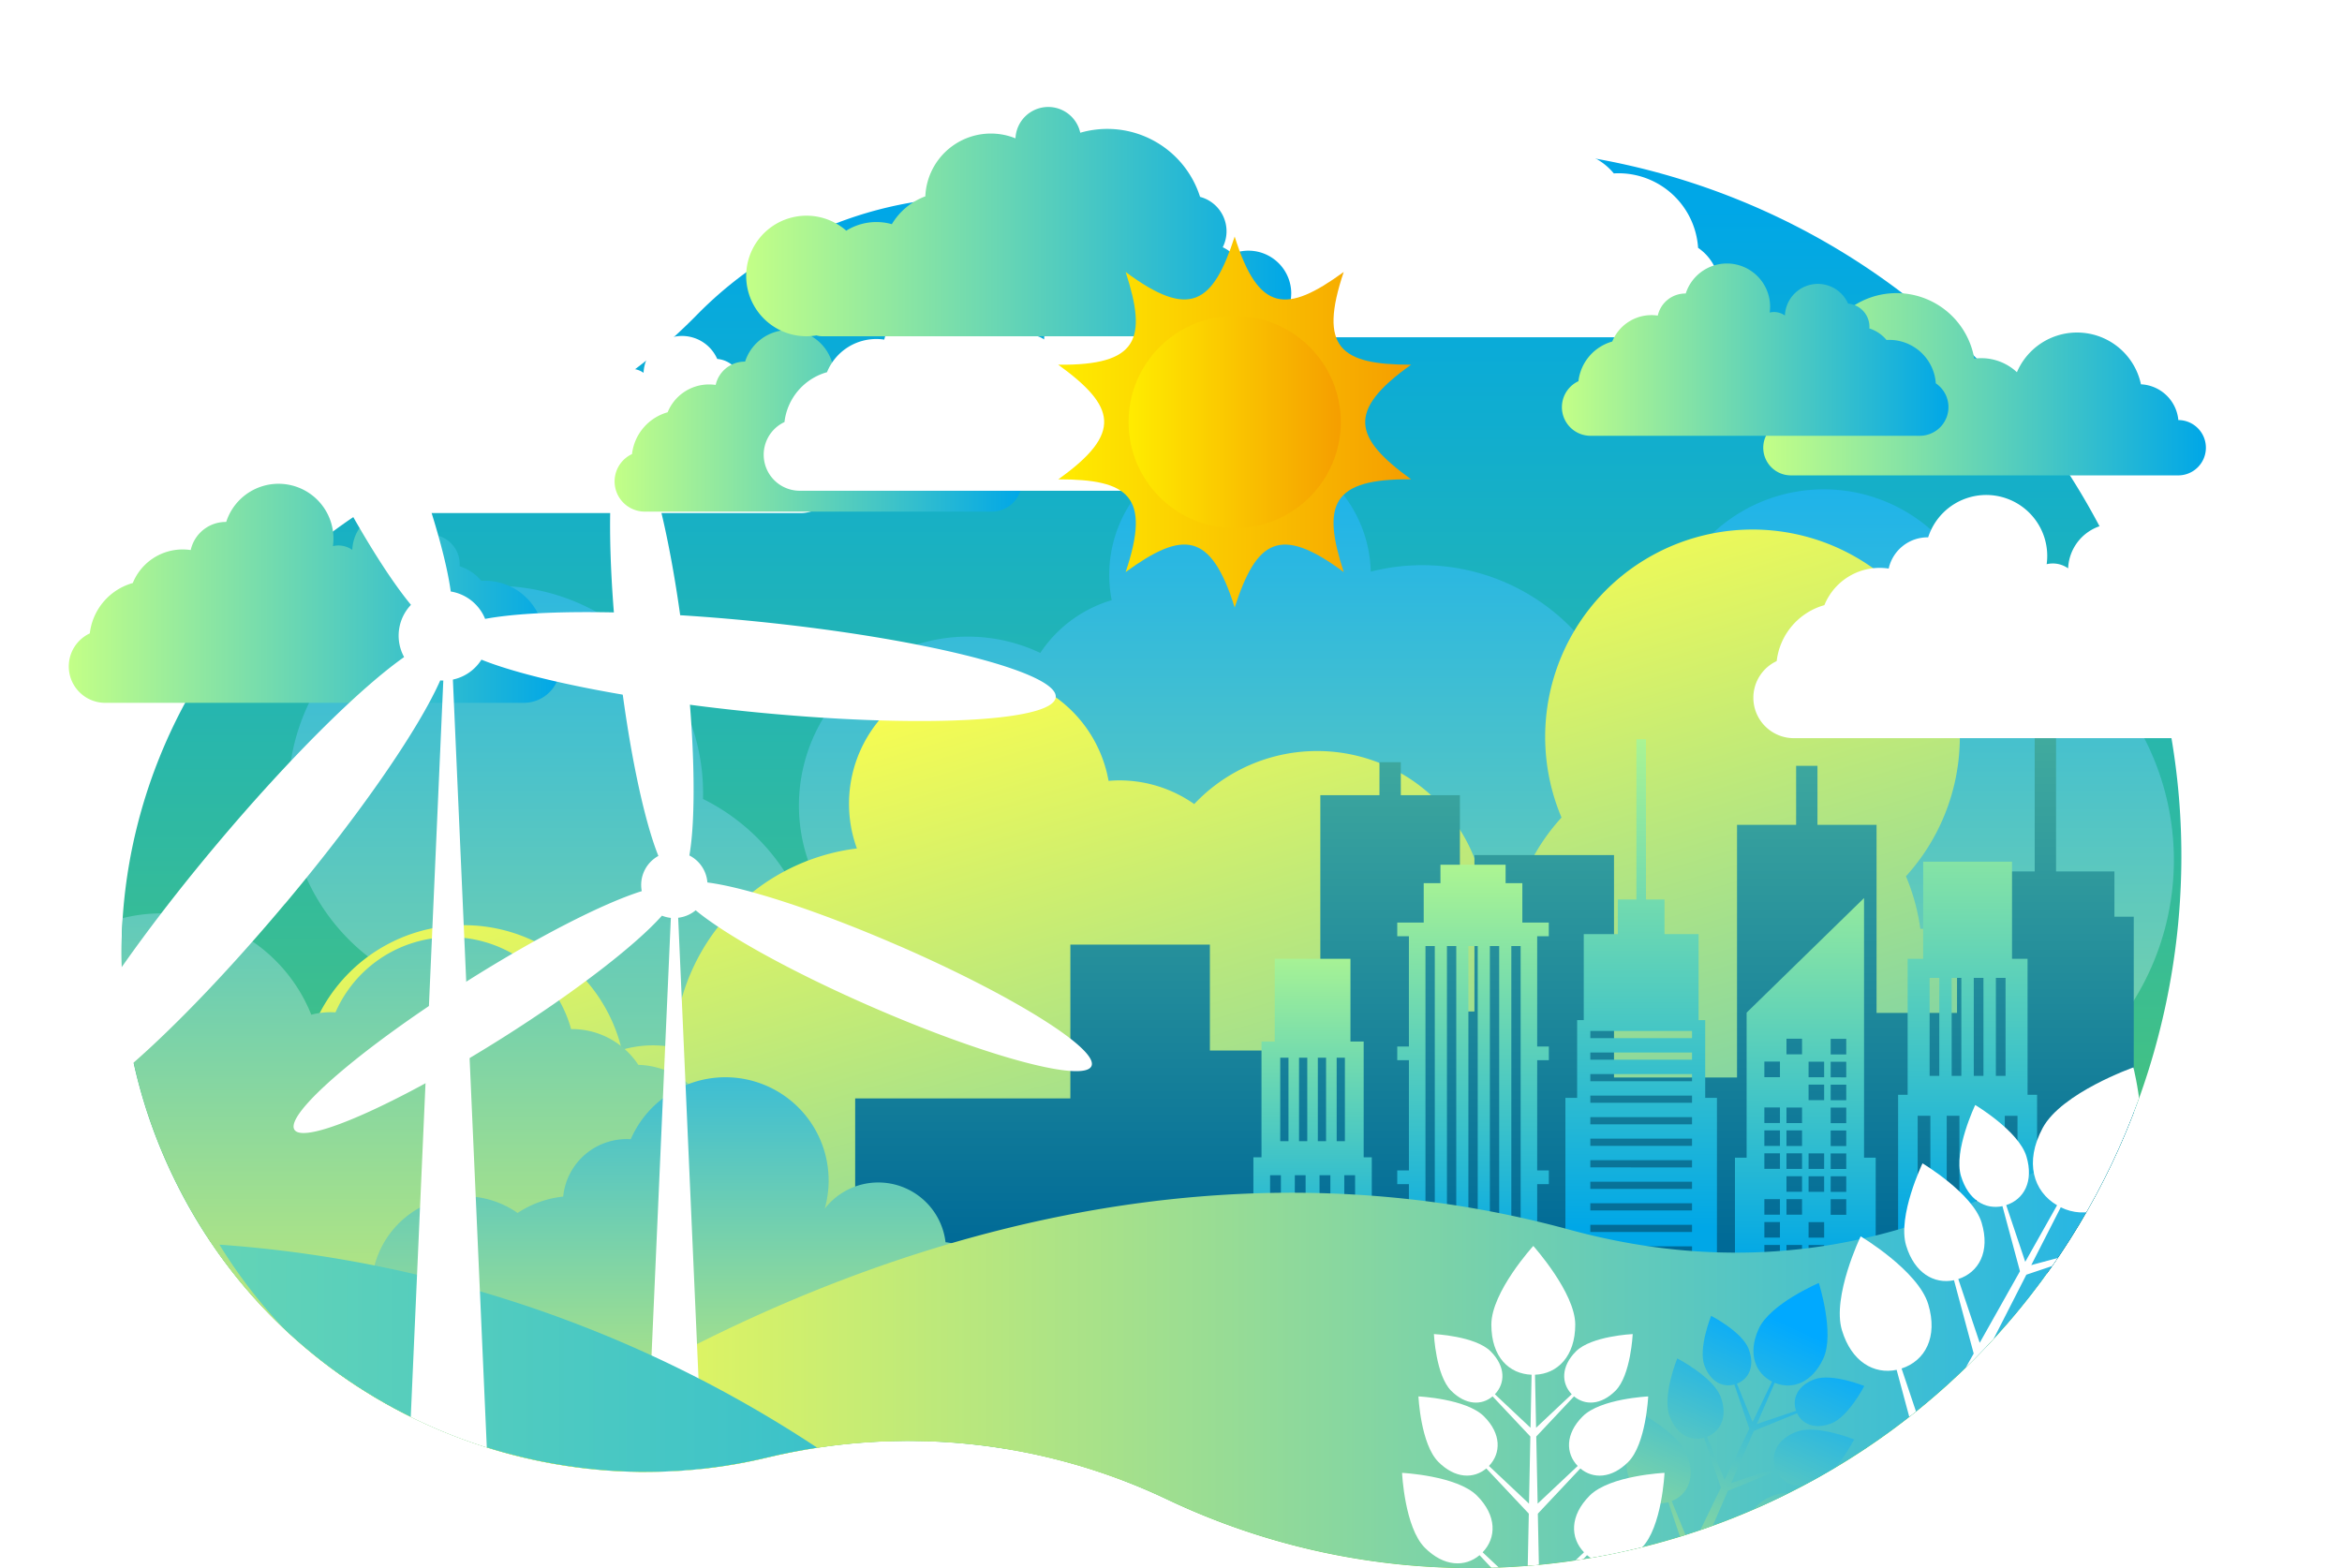 <svg xmlns="http://www.w3.org/2000/svg" xmlns:xlink="http://www.w3.org/1999/xlink" width="814.787" height="545.611" viewBox="0 0 814.787 545.611">
  <defs>
    <linearGradient id="linear-gradient" x1="0.5" y1="1.223" x2="0.5" y2="0.089" gradientUnits="objectBoundingBox">
      <stop offset="0" stop-color="#81d929"/>
      <stop offset="1" stop-color="#00a7e7"/>
    </linearGradient>
    <clipPath id="clip-path">
      <path id="Path_674" data-name="Path 674" d="M420.926,107.238A137.145,137.145,0,0,0,308.7,147.529c-22.51,22.987-50.423,39.785-80.693,50.7-99.5,35.856-151,154.692-98.8,254.667,39.687,75.992,125.825,111.09,204.006,92.243a209.886,209.886,0,0,1,138.9,14.511A246.7,246.7,0,0,0,692.532,555.5C813.6,492.277,860.416,341.641,796.549,220.91,740.386,114.76,617.817,66.386,507.022,99.828c-27.871,8.406-57.173,10.5-86.124,7.41Z" transform="translate(-108.508 -89.361)" fill="none"/>
    </clipPath>
    <linearGradient id="linear-gradient-2" x1="0.5" y1="1.476" x2="0.5" y2="-0.151" gradientUnits="objectBoundingBox">
      <stop offset="0" stop-color="#ffff4c"/>
      <stop offset="1" stop-color="#00a9ff"/>
    </linearGradient>
    <filter id="Path_657" x="81.383" y="139.456" width="689.925" height="374.406" filterUnits="userSpaceOnUse">
      <feOffset dx="7" dy="7" input="SourceAlpha"/>
      <feGaussianBlur stdDeviation="5" result="blur"/>
      <feFlood flood-color="#0b2a56" flood-opacity="0.451"/>
      <feComposite operator="in" in2="blur"/>
      <feComposite in="SourceGraphic"/>
    </filter>
    <linearGradient id="linear-gradient-3" x1="0.285" y1="0.168" x2="0.849" y2="1.206" xlink:href="#linear-gradient-2"/>
    <filter id="Path_658" x="52.993" y="169.161" width="702.306" height="395.027" filterUnits="userSpaceOnUse">
      <feOffset dx="7" dy="7" input="SourceAlpha"/>
      <feGaussianBlur stdDeviation="5" result="blur-2"/>
      <feFlood flood-color="#0b2a56" flood-opacity="0.451"/>
      <feComposite operator="in" in2="blur-2"/>
      <feComposite in="SourceGraphic"/>
    </filter>
    <linearGradient id="linear-gradient-4" x1="0.5" y1="-0.125" x2="0.5" y2="0.951" gradientUnits="objectBoundingBox">
      <stop offset="0" stop-color="#4db7a0"/>
      <stop offset="1" stop-color="#006a97"/>
    </linearGradient>
    <linearGradient id="linear-gradient-5" x1="0.5" y1="1.186" x2="0.5" y2="-0.717" xlink:href="#linear-gradient-2"/>
    <filter id="Path_660" x="-33.833" y="302.788" width="373.748" height="243.111" filterUnits="userSpaceOnUse">
      <feOffset dx="7" dy="7" input="SourceAlpha"/>
      <feGaussianBlur stdDeviation="5" result="blur-3"/>
      <feFlood flood-color="#0b2a56" flood-opacity="0.451"/>
      <feComposite operator="in" in2="blur-3"/>
      <feComposite in="SourceGraphic"/>
    </filter>
    <linearGradient id="linear-gradient-6" x1="0.5" y1="-0.131" x2="0.5" y2="0.916" gradientUnits="objectBoundingBox">
      <stop offset="0" stop-color="#c3ff87"/>
      <stop offset="1" stop-color="#00a7e7"/>
    </linearGradient>
    <filter id="Path_661" x="529.615" y="242.191" width="82.724" height="215.215" filterUnits="userSpaceOnUse">
      <feOffset dx="7" dy="7" input="SourceAlpha"/>
      <feGaussianBlur stdDeviation="5" result="blur-4"/>
      <feFlood flood-color="#0b2a56" flood-opacity="0.451"/>
      <feComposite operator="in" in2="blur-4"/>
      <feComposite in="SourceGraphic"/>
    </filter>
    <linearGradient id="linear-gradient-7" x1="0.5" y1="1.121" x2="0.5" y2="-0.36" xlink:href="#linear-gradient-2"/>
    <filter id="Path_662" x="94.968" y="359.819" width="311.045" height="198.808" filterUnits="userSpaceOnUse">
      <feOffset dx="7" dy="7" input="SourceAlpha"/>
      <feGaussianBlur stdDeviation="5" result="blur-5"/>
      <feFlood flood-color="#0b2a56" flood-opacity="0.451"/>
      <feComposite operator="in" in2="blur-5"/>
      <feComposite in="SourceGraphic"/>
    </filter>
    <linearGradient id="linear-gradient-8" x1="0.5" y1="-0.125" x2="0.5" y2="0.951" xlink:href="#linear-gradient-6"/>
    <filter id="Path_663" x="588.598" y="297.47" width="78.963" height="164.413" filterUnits="userSpaceOnUse">
      <feOffset dx="7" dy="7" input="SourceAlpha"/>
      <feGaussianBlur stdDeviation="5" result="blur-6"/>
      <feFlood flood-color="#0b2a56" flood-opacity="0.451"/>
      <feComposite operator="in" in2="blur-6"/>
      <feComposite in="SourceGraphic"/>
    </filter>
    <linearGradient id="linear-gradient-9" x1="0.5" y1="-0.125" x2="0.5" y2="0.951" xlink:href="#linear-gradient-6"/>
    <filter id="Path_664" x="471.109" y="285.892" width="82.738" height="174.784" filterUnits="userSpaceOnUse">
      <feOffset dx="7" dy="7" input="SourceAlpha"/>
      <feGaussianBlur stdDeviation="5" result="blur-7"/>
      <feFlood flood-color="#0b2a56" flood-opacity="0.451"/>
      <feComposite operator="in" in2="blur-7"/>
      <feComposite in="SourceGraphic"/>
    </filter>
    <linearGradient id="linear-gradient-10" x1="0.5" y1="-0.125" x2="0.5" y2="0.951" xlink:href="#linear-gradient-6"/>
    <filter id="Path_665" x="645.364" y="284.811" width="78.346" height="168.722" filterUnits="userSpaceOnUse">
      <feOffset dx="7" dy="7" input="SourceAlpha"/>
      <feGaussianBlur stdDeviation="5" result="blur-8"/>
      <feFlood flood-color="#0b2a56" flood-opacity="0.451"/>
      <feComposite operator="in" in2="blur-8"/>
      <feComposite in="SourceGraphic"/>
    </filter>
    <linearGradient id="linear-gradient-11" x1="0.5" y1="-0.125" x2="0.5" y2="0.951" xlink:href="#linear-gradient-6"/>
    <filter id="Path_666" x="421.065" y="318.604" width="71.189" height="148.163" filterUnits="userSpaceOnUse">
      <feOffset dx="7" dy="7" input="SourceAlpha"/>
      <feGaussianBlur stdDeviation="5" result="blur-9"/>
      <feFlood flood-color="#0b2a56" flood-opacity="0.451"/>
      <feComposite operator="in" in2="blur-9"/>
      <feComposite in="SourceGraphic"/>
    </filter>
    <linearGradient id="linear-gradient-12" x1="-0.047" y1="0.5" x2="1.136" y2="0.5" xlink:href="#linear-gradient-2"/>
    <filter id="Path_667" x="157.444" y="357.884" width="613.979" height="209.727" filterUnits="userSpaceOnUse">
      <feOffset dx="7" dy="7" input="SourceAlpha"/>
      <feGaussianBlur stdDeviation="5" result="blur-10"/>
      <feFlood flood-color="#0b2a56" flood-opacity="0.451"/>
      <feComposite operator="in" in2="blur-10"/>
      <feComposite in="SourceGraphic"/>
    </filter>
    <filter id="Path_668" x="271.074" y="403.662" width="613.979" height="209.727" filterUnits="userSpaceOnUse">
      <feOffset dx="7" dy="7" input="SourceAlpha"/>
      <feGaussianBlur stdDeviation="5" result="blur-11"/>
      <feFlood flood-color="#0b2a56" flood-opacity="0.451"/>
      <feComposite operator="in" in2="blur-11"/>
      <feComposite in="SourceGraphic"/>
    </filter>
    <filter id="Path_669" x="87.136" y="136.072" width="307.737" height="447.384" filterUnits="userSpaceOnUse">
      <feOffset dx="7" dy="7" input="SourceAlpha"/>
      <feGaussianBlur stdDeviation="5" result="blur-12"/>
      <feFlood flood-color="#0b2a56" flood-opacity="0.451"/>
      <feComposite operator="in" in2="blur-12"/>
      <feComposite in="SourceGraphic"/>
    </filter>
    <linearGradient id="linear-gradient-14" x1="0.147" y1="1.463" x2="0.625" y2="0.104" xlink:href="#linear-gradient-2"/>
    <filter id="Path_670" x="550.858" y="431.406" width="112.732" height="141.511" filterUnits="userSpaceOnUse">
      <feOffset dx="7" dy="7" input="SourceAlpha"/>
      <feGaussianBlur stdDeviation="5" result="blur-13"/>
      <feFlood flood-color="#0b2a56" flood-opacity="0.451"/>
      <feComposite operator="in" in2="blur-13"/>
      <feComposite in="SourceGraphic"/>
    </filter>
    <filter id="Path_671" x="472.779" y="418.523" width="121.316" height="173.605" filterUnits="userSpaceOnUse">
      <feOffset dx="7" dy="7" input="SourceAlpha"/>
      <feGaussianBlur stdDeviation="5" result="blur-14"/>
      <feFlood flood-color="#0b2a56" flood-opacity="0.451"/>
      <feComposite operator="in" in2="blur-14"/>
      <feComposite in="SourceGraphic"/>
    </filter>
    <filter id="Path_672" x="625.075" y="356.411" width="151.695" height="186.362" filterUnits="userSpaceOnUse">
      <feOffset dx="7" dy="7" input="SourceAlpha"/>
      <feGaussianBlur stdDeviation="5" result="blur-15"/>
      <feFlood flood-color="#0b2a56" flood-opacity="0.451"/>
      <feComposite operator="in" in2="blur-15"/>
      <feComposite in="SourceGraphic"/>
    </filter>
    <linearGradient id="linear-gradient-15" x1="-2.326" y1="0.5" x2="2.394" y2="0.5" xlink:href="#linear-gradient-6"/>
    <filter id="Path_673" x="61.342" y="418.074" width="247.689" height="116.086" filterUnits="userSpaceOnUse">
      <feOffset dx="7" dy="7" input="SourceAlpha"/>
      <feGaussianBlur stdDeviation="5" result="blur-16"/>
      <feFlood flood-color="#0b2a56" flood-opacity="0.451"/>
      <feComposite operator="in" in2="blur-16"/>
      <feComposite in="SourceGraphic"/>
    </filter>
    <linearGradient id="linear-gradient-16" x1="0" y1="0.5" x2="1" y2="0.5" xlink:href="#linear-gradient-6"/>
    <filter id="Path_675" x="8.927" y="153.331" width="200.971" height="106.216" filterUnits="userSpaceOnUse">
      <feOffset dx="7" dy="7" input="SourceAlpha"/>
      <feGaussianBlur stdDeviation="5" result="blur-17"/>
      <feFlood flood-color="#0b2a56" flood-opacity="0.451"/>
      <feComposite operator="in" in2="blur-17"/>
      <feComposite in="SourceGraphic"/>
    </filter>
    <filter id="Path_676" x="118.473" y="93.632" width="186.783" height="99.887" filterUnits="userSpaceOnUse">
      <feOffset dx="7" dy="7" input="SourceAlpha"/>
      <feGaussianBlur stdDeviation="5" result="blur-18"/>
      <feFlood flood-color="#0b2a56" flood-opacity="0.451"/>
      <feComposite operator="in" in2="blur-18"/>
      <feComposite in="SourceGraphic"/>
    </filter>
    <linearGradient id="linear-gradient-17" x1="0" y1="0.5" x2="1" y2="0.5" xlink:href="#linear-gradient-6"/>
    <filter id="Path_677" x="198.815" y="99.821" width="171.725" height="93.193" filterUnits="userSpaceOnUse">
      <feOffset dx="7" dy="7" input="SourceAlpha"/>
      <feGaussianBlur stdDeviation="5" result="blur-19"/>
      <feFlood flood-color="#0b2a56" flood-opacity="0.451"/>
      <feComposite operator="in" in2="blur-19"/>
      <feComposite in="SourceGraphic"/>
    </filter>
    <filter id="Path_678" x="353.662" y="0" width="259.575" height="132.361" filterUnits="userSpaceOnUse">
      <feOffset dx="7" dy="7" input="SourceAlpha"/>
      <feGaussianBlur stdDeviation="5" result="blur-20"/>
      <feFlood flood-color="#0b2a56" flood-opacity="0.451"/>
      <feComposite operator="in" in2="blur-20"/>
      <feComposite in="SourceGraphic"/>
    </filter>
    <filter id="Path_679" x="594.997" y="157.232" width="219.79" height="114.608" filterUnits="userSpaceOnUse">
      <feOffset dx="7" dy="7" input="SourceAlpha"/>
      <feGaussianBlur stdDeviation="5" result="blur-21"/>
      <feFlood flood-color="#0b2a56" flood-opacity="0.451"/>
      <feComposite operator="in" in2="blur-21"/>
      <feComposite in="SourceGraphic"/>
    </filter>
    <filter id="Path_680" x="250.697" y="80.356" width="199.104" height="105.388" filterUnits="userSpaceOnUse">
      <feOffset dx="7" dy="7" input="SourceAlpha"/>
      <feGaussianBlur stdDeviation="5" result="blur-22"/>
      <feFlood flood-color="#0b2a56" flood-opacity="0.451"/>
      <feComposite operator="in" in2="blur-22"/>
      <feComposite in="SourceGraphic"/>
    </filter>
    <linearGradient id="linear-gradient-18" x1="0" y1="0.5" x2="1" y2="0.5" xlink:href="#linear-gradient-6"/>
    <filter id="Path_681" x="244.607" y="22.215" width="219.621" height="109.781" filterUnits="userSpaceOnUse">
      <feOffset dx="7" dy="7" input="SourceAlpha"/>
      <feGaussianBlur stdDeviation="5" result="blur-23"/>
      <feFlood flood-color="#0b2a56" flood-opacity="0.451"/>
      <feComposite operator="in" in2="blur-23"/>
      <feComposite in="SourceGraphic"/>
    </filter>
    <linearGradient id="linear-gradient-19" x1="0" y1="0.5" x2="1" y2="0.5" xlink:href="#linear-gradient-6"/>
    <filter id="Path_682" x="598.449" y="86.994" width="183.976" height="93.418" filterUnits="userSpaceOnUse">
      <feOffset dx="7" dy="7" input="SourceAlpha"/>
      <feGaussianBlur stdDeviation="5" result="blur-24"/>
      <feFlood flood-color="#0b2a56" flood-opacity="0.451"/>
      <feComposite operator="in" in2="blur-24"/>
      <feComposite in="SourceGraphic"/>
    </filter>
    <filter id="Path_683" x="0" y="7.704" width="385.301" height="396.339" filterUnits="userSpaceOnUse">
      <feOffset dy="4" input="SourceAlpha"/>
      <feGaussianBlur stdDeviation="6" result="blur-25"/>
      <feFlood flood-opacity="0.161"/>
      <feComposite operator="in" in2="blur-25"/>
      <feComposite in="SourceGraphic"/>
    </filter>
    <linearGradient id="linear-gradient-20" y1="0.5" x2="1" y2="0.5" gradientUnits="objectBoundingBox">
      <stop offset="0" stop-color="#ffec00"/>
      <stop offset="1" stop-color="#f59e00"/>
    </linearGradient>
    <filter id="Path_685" x="362.166" y="76.315" width="134.766" height="141.053" filterUnits="userSpaceOnUse">
      <feOffset dx="2" dy="2" input="SourceAlpha"/>
      <feGaussianBlur stdDeviation="2" result="blur-26"/>
      <feFlood flood-color="#484c48" flood-opacity="0.749"/>
      <feComposite operator="in" in2="blur-26"/>
      <feComposite in="SourceGraphic"/>
    </filter>
    <linearGradient id="linear-gradient-21" x1="0" y1="0.5" y2="0.5" xlink:href="#linear-gradient-20"/>
    <filter id="Ellipse_14" x="386.627" y="103.933" width="85.845" height="85.845" filterUnits="userSpaceOnUse">
      <feOffset dx="2" dy="2" input="SourceAlpha"/>
      <feGaussianBlur stdDeviation="2" result="blur-27"/>
      <feFlood flood-color="#484c48" flood-opacity="0.749"/>
      <feComposite operator="in" in2="blur-27"/>
      <feComposite in="SourceGraphic"/>
    </filter>
    <filter id="Ellipse_15" x="399.215" y="116.521" width="60.668" height="60.668" filterUnits="userSpaceOnUse">
      <feOffset dx="2" dy="2" input="SourceAlpha"/>
      <feGaussianBlur stdDeviation="2" result="blur-28"/>
      <feFlood flood-color="#484c48" flood-opacity="0.749"/>
      <feComposite operator="in" in2="blur-28"/>
      <feComposite in="SourceGraphic"/>
    </filter>
    <linearGradient id="linear-gradient-23" x1="0" y1="0.501" x2="1" y2="0.501" xlink:href="#linear-gradient-6"/>
    <filter id="Path_686" x="528.394" y="76.679" width="164.484" height="89.951" filterUnits="userSpaceOnUse">
      <feOffset dx="7" dy="7" input="SourceAlpha"/>
      <feGaussianBlur stdDeviation="5" result="blur-29"/>
      <feFlood flood-color="#0b2a56" flood-opacity="0.451"/>
      <feComposite operator="in" in2="blur-29"/>
      <feComposite in="SourceGraphic"/>
    </filter>
  </defs>
  <g id="_3395009" data-name="3395009" transform="translate(123.487 35.54)">
    <g id="OBJECTS" transform="translate(-106.56 -27.54)">
      <g id="Group_2011" data-name="Group 2011" transform="translate(0 0)">
        <path id="Path_656" data-name="Path 656" d="M420.926,107.238A137.145,137.145,0,0,0,308.7,147.529c-22.51,22.987-50.423,39.785-80.693,50.7-99.5,35.856-151,154.692-98.8,254.667,39.687,75.992,125.825,111.09,204.006,92.243a209.886,209.886,0,0,1,138.9,14.511A246.7,246.7,0,0,0,692.532,555.5C813.6,492.277,860.416,341.641,796.549,220.91,740.386,114.76,617.817,66.386,507.022,99.828c-27.871,8.406-57.173,10.5-86.124,7.41Z" transform="translate(-83.152 -45.996)" fill="url(#linear-gradient)"/>
        <g id="Group_2008" data-name="Group 2008" transform="translate(25.356 43.366)" clip-path="url(#clip-path)">
          <g transform="matrix(1, 0, 0, 1, -42.28, -51.37)" filter="url(#Path_657)">
            <path id="Path_657-2" data-name="Path 657" d="M188.03,362.8a71.761,71.761,0,0,1-1.979-18.819,72.143,72.143,0,1,1,104.213-62.6,71.922,71.922,0,0,1,29.456,26.944,37.865,37.865,0,0,1,7.087-5.6A58.778,58.778,0,0,1,407.6,230.565a45.223,45.223,0,0,1,21.317-17.149c1.165-.463,2.344-.842,3.536-1.207a45.5,45.5,0,1,1,90.124-9.922,72.575,72.575,0,0,1,84.033,40.389c.547.07,1.095.14,1.642.225a37.557,37.557,0,0,1,5.347-2.568,38.589,38.589,0,0,1,10.665-2.484,56.45,56.45,0,0,1,108.508-28.264c.505,1.277.926,2.568,1.333,3.859a92.576,92.576,0,1,1-62.7,173.637,92.6,92.6,0,0,1-144.911,9.613A72.162,72.162,0,0,1,437,416.58a92.605,92.605,0,0,1-160.572,50.086,72.163,72.163,0,1,1-88.411-103.848Z" transform="translate(-52.69 -10.38)" fill="url(#linear-gradient-2)"/>
          </g>
          <g transform="matrix(1, 0, 0, 1, -42.28, -51.37)" filter="url(#Path_658)">
            <path id="Path_658-2" data-name="Path 658" d="M721.929,318a71.7,71.7,0,0,0-5-18.258A72.133,72.133,0,1,0,597.1,279.3a72,72,0,0,0-17.654,35.814,38.006,38.006,0,0,0-8.631-2.638,58.778,58.778,0,0,0-101.491-37.863,45.316,45.316,0,0,0-26.088-8.238c-1.249,0-2.5.07-3.719.168a45.5,45.5,0,1,0-87.555,23.52,72.56,72.56,0,0,0-63.6,68.161c-.477.267-.968.533-1.445.8a39.031,39.031,0,0,0-5.908-.449,38.367,38.367,0,0,0-10.834,1.558A56.456,56.456,0,0,0,158.8,373.239c0,1.375.07,2.723.168,4.07A92.575,92.575,0,1,0,280.49,516.283a92.61,92.61,0,0,0,138.5-43.715,72.144,72.144,0,0,0,90.6-13.991,92.6,92.6,0,0,0,167.785-11.7,72.154,72.154,0,1,0,44.613-128.856Z" transform="translate(-60.85 -1.84)" fill="url(#linear-gradient-3)"/>
          </g>
          <path id="Path_659" data-name="Path 659" d="M728.48,300.938V285.192H708.173V228.23H700.75v56.962H680.443v15.746h-6.722v33.484h-28V268.983H625.165V248.452h-7.424v20.531H597.182V356.89h-42.8v-77.4H505.823v54.436h-5.052V258.655H480.212V247.189h-7.424v11.465H452.215v88.861H413.791V310.663H365.249v53.5H290.38v60.892H735.2V300.938Z" transform="translate(-35.149 -33.348)" fill="url(#linear-gradient-4)"/>
          <g id="Group_2007" data-name="Group 2007" transform="translate(-68.116 92.706)">
            <g transform="matrix(1, 0, 0, 1, 25.83, -144.07)" filter="url(#Path_660)">
              <path id="Path_660-2" data-name="Path 660" d="M372.484,406.7a39.178,39.178,0,0,0-7.494-.786,39.07,39.07,0,0,0-20.545-29.835c.14-.477.281-.968.379-1.46a18.815,18.815,0,0,0-14.679-22.2c-.575-.112-1.165-.2-1.74-.267a28.589,28.589,0,0,0-22.678-24.657,27.372,27.372,0,0,0-4.842-.547A27.6,27.6,0,0,0,277.813,314.5h-.323a43.586,43.586,0,0,0-81.97-5.824,26.7,26.7,0,0,0-8.42.814,56.1,56.1,0,0,0-108.185,20.84,55.137,55.137,0,0,0,.519,7.508A40.743,40.743,0,0,0,65.78,393.547a59.8,59.8,0,0,0-1.824,6.848A60.9,60.9,0,0,0,178.091,439.8a39.06,39.06,0,0,0,38.466,3.129,39.009,39.009,0,0,0,42.985,25.359,39.009,39.009,0,0,0,70.056-6.343,39,39,0,1,0,42.9-55.208Z" transform="translate(-85.8 36.57)" fill="url(#linear-gradient-5)"/>
            </g>
            <g transform="matrix(1, 0, 0, 1, 25.83, -144.07)" filter="url(#Path_661)">
              <path id="Path_661-2" data-name="Path 661" d="M510.11,355.841V328.784h-2.3V298.878H495.95V286.809H489.5V231.04h-3.326v55.769h-6.455v12.069H467.855v29.906h-2.3v27.057H461.47v60.415h52.724V355.841H510.11Zm-4.589,54.17H470.143v-2.5h35.379Zm0-7.494H470.143v-2.5h35.379Zm0-7.494H470.143v-2.5h35.379Zm0-7.494H470.143v-2.5h35.379Zm0-7.494H470.143v-2.5h35.379Zm0-7.494H470.143v-2.5h35.379Zm0-7.494H470.143v-2.5h35.379Zm0-7.494H470.143v-2.5h35.379Zm0-7.494H470.143v-2.5h35.379Zm0-7.494H470.143v-2.5h35.379Zm0-7.494H470.143v-2.5h35.379Z" transform="translate(76.14 19.15)" fill="url(#linear-gradient-6)"/>
            </g>
            <g transform="matrix(1, 0, 0, 1, 25.83, -144.07)" filter="url(#Path_662)">
              <path id="Path_662-2" data-name="Path 662" d="M407.077,417.235a32.158,32.158,0,0,0-6.175-.645,32.247,32.247,0,0,0-16.939-24.6c.112-.393.225-.8.309-1.207a15.514,15.514,0,0,0-12.1-18.3,12.556,12.556,0,0,0-1.431-.21,23.569,23.569,0,0,0-42.059-11.634c.253-.87.477-1.768.66-2.666a35.919,35.919,0,0,0-68.119-21.542,22.2,22.2,0,0,0-23.169,17.71,21.173,21.173,0,0,0-.337,2.245,35.473,35.473,0,0,0-15.858,5.7,32.34,32.34,0,0,0-50.17,19.956,50.182,50.182,0,1,0,75.15,62.463,32.19,32.19,0,0,0,31.7,2.582,32.174,32.174,0,0,0,35.421,20.9,32.15,32.15,0,0,0,57.734-5.235,32.152,32.152,0,1,0,35.365-45.511Z" transform="translate(-48.78 52.96)" fill="url(#linear-gradient-7)"/>
            </g>
            <g transform="matrix(1, 0, 0, 1, 25.83, -144.07)" filter="url(#Path_663)">
              <path id="Path_663-2" data-name="Path 663" d="M548.407,360.764V270.43L507.556,310.3v50.465H503.5v44.079h48.963V360.764Zm-29.26,35.786h-5.417v-5.417h5.417Zm0-7.971h-5.417v-5.417h5.417Zm0-7.971h-5.417v-5.417h5.417Zm0-15.956h-5.417v-5.417h5.417Zm0-7.971h-5.417v-5.417h5.417Zm0-7.971h-5.417v-5.417h5.417Zm0-15.956h-5.417v-5.417h5.417Zm7.69,63.811h-5.417v-5.417h5.417Zm0-15.956h-5.417v-5.417h5.417Zm0-7.971h-5.417V367.22h5.417Zm0-7.971h-5.417v-5.417h5.417Zm0-7.971h-5.417v-5.417h5.417Zm0-7.971h-5.417v-5.417h5.417Zm0-23.927h-5.417v-5.417h5.417Zm7.69,71.782h-5.417v-5.417h5.417Zm0-7.971h-5.417V383.19h5.417Zm0-15.956h-5.417v-5.417h5.417Zm0-7.971h-5.417v-5.417h5.417Zm0-23.927h-5.417v-5.417h5.417Zm0-7.971h-5.417v-5.417h5.417Zm7.69,63.811H536.8v-5.417h5.417Zm0-15.956H536.8v-5.417h5.417Zm0-7.971H536.8v-5.417h5.417Zm0-7.971H536.8v-5.417h5.417Zm0-7.971H536.8v-5.417h5.417Zm0-7.971H536.8v-5.417h5.417Zm0-7.971H536.8v-5.417h5.417Zm0-7.971H536.8v-5.417h5.417Zm0-7.971H536.8v-5.417h5.417Z" transform="translate(93.1 35.04)" fill="url(#linear-gradient-8)"/>
            </g>
            <g transform="matrix(1, 0, 0, 1, 25.83, -144.07)" filter="url(#Path_664)">
              <path id="Path_664-2" data-name="Path 664" d="M472.5,287.047V282.29H463.3V268.579h-5.824v-6.4H434.81v6.4h-5.824V282.29H419.78v4.757h4.056v38.368H419.78v4.757h4.056V368.54H419.78V373.3h4.056v28.909H419.78v4.757h52.738v-4.757h-4.056V373.3h4.056V368.54h-4.056V330.173h4.056v-4.757h-4.056V287.047h4.056ZM432.845,399.442H429.6V290.458h3.242Zm7.466,0h-3.242V290.458h3.242Zm7.466,0h-3.242V290.458h3.242Zm7.466,0H452V290.458h3.242Zm7.466,0h-3.242V290.458h3.242Z" transform="translate(59.33 31.71)" fill="url(#linear-gradient-9)"/>
            </g>
            <g transform="matrix(1, 0, 0, 1, 25.83, -144.07)" filter="url(#Path_665)">
              <path id="Path_665-2" data-name="Path 665" d="M588.984,342.524V295.2h-5.4V261.41H552.665V295.2h-5.4v47.321H543.95v57.608H592.3V342.524h-3.312Zm-33.807,52.149h-4.421V349.835h4.421Zm3.1-58.73H554.91v-34.1h3.368Zm7,58.73H560.86V349.835h4.421Zm.674-58.73h-3.368v-34.1h3.368Zm4.322-34.1h3.368v34.1h-3.368Zm5.108,92.846h-4.421V349.85h4.421Zm2.582-92.846h3.368v34.1h-3.368Zm7.522,92.846h-4.421V349.85h4.421Z" transform="translate(109.41 31.4)" fill="url(#linear-gradient-10)"/>
            </g>
            <g transform="matrix(1, 0, 0, 1, 25.83, -144.07)" filter="url(#Path_666)">
              <path id="Path_666-2" data-name="Path 666" d="M422.488,354.577v-40.3h-4.6V285.49H391.544v28.783h-4.6v40.3H384.12v49.075h41.189V354.577Zm-28.8,44.416H389.93v-38.2h3.761Zm2.638-50.03h-2.863V319.914h2.863Zm5.964,50.03h-3.761v-38.2h3.761Zm.575-50.03h-2.863V319.914h2.863Zm3.677-29.049h2.863v29.049h-2.863Zm4.35,79.093h-3.761v-38.2H410.9Zm2.2-79.093h2.863v29.049H413.1Zm6.413,79.093h-3.761v-38.2h3.761Z" transform="translate(44.94 41.11)" fill="url(#linear-gradient-11)"/>
            </g>
            <g transform="matrix(1, 0, 0, 1, 25.83, -144.07)" filter="url(#Path_667)">
              <path id="Path_667-2" data-name="Path 667" d="M297.817,454.742a209.886,209.886,0,0,1,138.9,14.511A246.764,246.764,0,0,0,780.249,313.48c-49.16,43.5-120.2,79.57-210.391,54.984-165.736-45.2-314.3,40.108-373.588,81.507a183.129,183.129,0,0,0,101.547,4.785Z" transform="translate(-30.83 52.4)" fill="url(#linear-gradient-12)"/>
            </g>
            <g transform="matrix(1, 0, 0, 1, 25.83, -144.07)" filter="url(#Path_668)">
              <path id="Path_668-2" data-name="Path 668" d="M378.787,487.362a209.885,209.885,0,0,1,138.9,14.511A246.764,246.764,0,0,0,861.219,346.1c-49.16,43.5-120.2,79.57-210.391,54.983-165.736-45.2-314.3,40.108-373.588,81.507a183.13,183.13,0,0,0,101.547,4.785Z" transform="translate(1.83 65.56)" fill="url(#linear-gradient-12)"/>
            </g>
            <g transform="matrix(1, 0, 0, 1, 25.83, -144.07)" filter="url(#Path_669)">
              <path id="Path_669-2" data-name="Path 669" d="M356.688,333.421c-27.969-12.181-53.215-20.335-66.547-22.019a11.529,11.529,0,0,0-6.273-9.4c2.33-13.206,1.937-39.8-1.5-70.182C277.5,188.9,268.374,154.7,262,155.433s-7.606,36.094-2.751,79.009c3.354,29.583,8.729,55.012,13.837,67.726a11.5,11.5,0,0,0-5.782,12.251c-13.206,4.126-36.108,15.746-60.934,31.421C169.859,368.9,143.04,392,146.465,397.428s35.814-8.855,72.329-31.912c25.7-16.223,46.591-32.474,55.531-42.564a11.682,11.682,0,0,0,3.1.772l-11,249.082h24.545l-11-249.124a11.681,11.681,0,0,0,6.091-2.6c10.357,8.617,33.484,21.5,61.355,33.638,39.589,17.247,73.774,26.439,76.343,20.559S396.3,350.64,356.7,333.407Z" transform="translate(-51.03 -11.35)" fill="#fff"/>
            </g>
            <g transform="matrix(1, 0, 0, 1, 25.83, -144.07)" filter="url(#Path_670)">
              <path id="Path_670-2" data-name="Path 670" d="M527.974,439.715c-7.831,2.9-10.413,8.925-8.462,14.483l-17.065,5.754,9.431-21.766,16.939-6.9c2.077,4.392,7.073,6.568,13.627,4.14,6.933-2.582,13.388-15.114,13.388-15.114s-13.065-5.277-20.012-2.694c-6.848,2.554-9.108,7.817-7.41,12.686l-15.353,5.178,7.859-18.145,15.044-6.133c1.8,3.8,6.119,5.684,11.788,3.579,6.006-2.231,11.592-13.079,11.592-13.079s-11.311-4.561-17.317-2.33c-5.922,2.2-7.887,6.764-6.413,10.974l-13.655,4.6L528.17,400.6c6.1,2.526,13.023.042,16.939-8.5,4.014-8.757-1.586-26.229-1.586-26.229s-16.882,7.171-20.9,15.928c-3.915,8.546-1.263,15.409,4.631,18.384l-6.792,14.076-5.431-13.346c4.154-1.642,6.329-6.091,4.112-12.027-2.231-6.006-13.079-11.592-13.079-11.592s-4.561,11.311-2.33,17.317c2.105,5.67,6.371,7.7,10.413,6.582l5.193,15.395-8.6,17.809-6.119-15c4.8-1.895,7.312-7.045,4.757-13.893-2.582-6.933-15.114-13.388-15.114-13.388s-5.277,13.065-2.695,20.012c2.442,6.554,7.354,8.9,12.027,7.606l5.852,17.331-10.315,21.373-6.792-16.686c5.487-2.161,8.35-8.041,5.431-15.872-2.947-7.929-17.275-15.3-17.275-15.3s-6.034,14.932-3.073,22.861c2.779,7.48,8.406,10.174,13.753,8.7l6.512,19.3-6.806,14.1,4.014,1.838,6.231-14.37,18.861-7.69c2.372,5.01,8.083,7.508,15.563,4.729,7.929-2.947,15.3-17.275,15.3-17.275s-14.932-6.034-22.861-3.073Z" transform="translate(82.25 73.54)" fill="url(#linear-gradient-14)"/>
            </g>
            <g transform="matrix(1, 0, 0, 1, 25.83, -144.07)" filter="url(#Path_671)">
              <path id="Path_671-2" data-name="Path 671" d="M486.24,443.572c-6.975,6.975-6.792,14.693-1.965,19.717l-15.493,14.567-.575-28.011L483,434.113c4.393,3.691,10.82,3.579,16.658-2.259,6.175-6.175,6.947-22.8,6.947-22.8s-16.63.758-22.8,6.947c-6.1,6.1-5.936,12.869-1.726,17.247l-13.935,13.107L467.66,423,480.8,409.035c3.8,3.186,9.374,3.087,14.412-1.951,5.347-5.347,6.006-19.731,6.006-19.731s-14.384.66-19.731,6.006c-5.277,5.277-5.136,11.129-1.488,14.932L467.6,419.953l-.379-18.454c7.789-.295,14.005-6.357,14.005-17.444s-14.595-27.365-14.595-27.365-14.595,16-14.595,27.365,6.217,17.163,14.005,17.444l-.379,18.454-12.392-11.662c3.649-3.8,3.789-9.655-1.488-14.932-5.347-5.347-19.731-6.006-19.731-6.006s.66,14.384,6.006,19.731c5.052,5.052,10.623,5.15,14.412,1.951L465.611,423l-.477,23.352L451.2,433.243c4.224-4.393,4.379-11.157-1.726-17.247-6.175-6.175-22.8-6.947-22.8-6.947s.758,16.63,6.947,22.8c5.838,5.838,12.265,5.936,16.658,2.259l14.791,15.732-.575,28.011L449,463.289c4.828-5.01,5.01-12.742-1.965-19.717s-26.06-7.929-26.06-7.929.87,18.987,7.929,26.06c6.666,6.666,14.02,6.792,19.03,2.582L464.4,481.8l-.379,18.5h5.206l-.379-18.5,16.475-17.514c5.01,4.21,12.364,4.084,19.03-2.582,7.059-7.059,7.929-26.06,7.929-26.06s-18.987.87-26.06,7.929Z" transform="translate(59.81 69.83)" fill="#fff"/>
            </g>
            <g transform="matrix(1, 0, 0, 1, 25.83, -144.07)" filter="url(#Path_672)">
              <path id="Path_672-2" data-name="Path 672" d="M602.52,417.457c-11.55,3.48-15.816,11.929-13.514,20.11l-25.12,6.75,15.577-30.523,25.036-8.406c2.6,6.512,9.6,10.118,19.268,7.2,10.231-3.087,20.672-20.573,20.672-20.573s-18.356-8.785-28.6-5.7c-10.1,3.045-13.837,10.441-11.83,17.6l-22.594,6.077,12.981-25.443,22.243-7.466c2.245,5.642,8.308,8.757,16.672,6.231,8.855-2.68,17.879-17.809,17.879-17.809s-15.886-7.606-24.755-4.94c-8.743,2.638-11.985,9.038-10.23,15.24l-20.1,5.4,10.259-20.11c8.56,4.182,18.777,1.249,25.19-10.722,6.568-12.265.084-37.947.084-37.947s-24.98,8.813-31.561,21.064c-6.413,11.957-3.214,22.089,5.01,26.9l-11.073,19.675-6.624-19.731c6.133-1.979,9.669-8.21,7.031-16.953-2.68-8.855-17.809-17.879-17.809-17.879s-7.606,15.886-4.94,24.755c2.526,8.364,8.476,11.69,14.413,10.441l6.091,22.65-14.005,24.9-7.452-22.187c7.087-2.287,11.171-9.487,8.125-19.591-3.087-10.23-20.573-20.672-20.573-20.672s-8.785,18.356-5.7,28.6c2.919,9.655,9.8,13.5,16.658,12.069l6.848,25.513-16.812,29.863-8.28-24.657c8.1-2.61,12.757-10.834,9.276-22.384-3.536-11.69-23.506-23.6-23.506-23.6s-10.048,20.98-6.512,32.67c3.326,11.03,11.185,15.423,19.029,13.781l7.634,28.4-11.1,19.717,5.613,3.017L561.71,448.64l27.885-9.36c2.975,7.438,10.974,11.55,22,8.224C623.289,443.967,635.2,424,635.2,424s-20.98-10.048-32.67-6.512Z" transform="translate(103.58 51.98)" fill="#fff"/>
            </g>
            <g transform="matrix(1, 0, 0, 1, 25.83, -144.07)" filter="url(#Path_673)">
              <path id="Path_673-2" data-name="Path 673" d="M325.439,437.442c6.638-1.6,13.318-2.849,20.04-3.789A431.969,431.969,0,0,0,127.79,356.37C169.792,424.587,251.2,455.349,325.439,437.442Z" transform="translate(-58.45 69.7)" fill="url(#linear-gradient-15)"/>
            </g>
          </g>
        </g>
        <g transform="matrix(1, 0, 0, 1, -16.93, -8)" filter="url(#Path_675)">
          <path id="Path_675-2" data-name="Path 675" d="M255.812,220.739a20.683,20.683,0,0,0-20.629-19.282c-.407,0-.8.014-1.207.042A16.229,16.229,0,0,0,226.4,196.4c.014-.239.042-.491.042-.73a10.264,10.264,0,0,0-9.431-10.23,14.6,14.6,0,0,0-27.941,5.277,8.359,8.359,0,0,0-4.814-1.53,8.461,8.461,0,0,0-1.909.225,19.618,19.618,0,0,0,.182-2.582A19.114,19.114,0,0,0,145.213,181h-.168a12.476,12.476,0,0,0-12.181,9.781,18.478,18.478,0,0,0-2.807-.211,18.717,18.717,0,0,0-17.345,11.676,20.7,20.7,0,0,0-14.96,17.528,12.679,12.679,0,0,0,5.375,24.166h145.6a12.682,12.682,0,0,0,7.115-23.183Z" transform="translate(-73.51 -6.39)" fill="url(#linear-gradient-16)"/>
        </g>
        <g transform="matrix(1, 0, 0, 1, -16.93, -8)" filter="url(#Path_676)">
          <path id="Path_676-2" data-name="Path 676" d="M320.161,173.834a18.955,18.955,0,0,0-18.917-17.682c-.365,0-.744,0-1.109.028a14.737,14.737,0,0,0-6.961-4.673c.014-.225.028-.449.028-.674a9.42,9.42,0,0,0-8.645-9.388,13.384,13.384,0,0,0-25.625,4.828,7.6,7.6,0,0,0-4.421-1.4,8,8,0,0,0-1.754.21,18.679,18.679,0,0,0,.168-2.372,17.527,17.527,0,0,0-34.214-5.361h-.154a11.453,11.453,0,0,0-11.171,8.967,17.131,17.131,0,0,0-18.468,10.511,18.963,18.963,0,0,0-13.711,16.082,11.625,11.625,0,0,0,4.926,22.159H313.649a11.631,11.631,0,0,0,6.526-21.261Z" transform="translate(-42.03 -23.55)" fill="#fff"/>
        </g>
        <g transform="matrix(1, 0, 0, 1, -16.93, -8)" filter="url(#Path_677)">
          <path id="Path_677-2" data-name="Path 677" d="M362.872,173.557a17.152,17.152,0,0,0-17.107-15.984c-.337,0-.66,0-1,.028a13.408,13.408,0,0,0-6.287-4.224c.014-.2.028-.407.028-.6a8.528,8.528,0,0,0-7.817-8.49,12.111,12.111,0,0,0-23.183,4.378,6.87,6.87,0,0,0-3.986-1.263,7.32,7.32,0,0,0-1.586.182,15.47,15.47,0,0,0,.154-2.147,15.844,15.844,0,0,0-30.93-4.842h-.14a10.353,10.353,0,0,0-10.1,8.111,15.83,15.83,0,0,0-2.33-.168,15.521,15.521,0,0,0-14.384,9.683,17.142,17.142,0,0,0-12.392,14.539,10.506,10.506,0,0,0,4.449,20.026h120.7a10.51,10.51,0,0,0,5.894-19.212Z" transform="translate(-18.93 -21.77)" fill="url(#linear-gradient-17)"/>
        </g>
        <g transform="matrix(1, 0, 0, 1, -16.93, -8)" filter="url(#Path_678)">
          <path id="Path_678-2" data-name="Path 678" d="M558.2,129.638a27.773,27.773,0,0,0-27.7-25.892c-.547,0-1.081.014-1.614.056a21.539,21.539,0,0,0-10.188-6.834c.028-.323.056-.66.056-.982a13.781,13.781,0,0,0-12.658-13.739,19.6,19.6,0,0,0-37.526,7.087,11.127,11.127,0,0,0-9.038-1.74,25.669,25.669,0,0,0-49.875-11.311h-.239a16.766,16.766,0,0,0-16.363,13.135,25.7,25.7,0,0,0-3.775-.281,25.145,25.145,0,0,0-23.3,15.69A27.8,27.8,0,0,0,345.9,128.375a17.025,17.025,0,0,0,7.227,32.446h195.5a17.037,17.037,0,0,0,9.557-31.14Z" transform="translate(25.57 -50.46)" fill="#fff"/>
        </g>
        <g transform="matrix(1, 0, 0, 1, -16.93, -8)" filter="url(#Path_679)">
          <path id="Path_679-2" data-name="Path 679" d="M691.675,229.371a22.956,22.956,0,0,0-22.9-21.4c-.449,0-.9.014-1.333.042a17.881,17.881,0,0,0-8.42-5.656c.014-.267.042-.533.042-.814a11.407,11.407,0,0,0-10.469-11.367,16.206,16.206,0,0,0-31.028,5.852,9.251,9.251,0,0,0-5.347-1.7,9.521,9.521,0,0,0-2.119.253,21.473,21.473,0,0,0,.2-2.863,21.221,21.221,0,0,0-41.427-6.484h-.2A13.86,13.86,0,0,0,555.143,196.1a20.746,20.746,0,0,0-22.369,12.728,22.985,22.985,0,0,0-16.6,19.465,14.071,14.071,0,0,0,5.964,26.818H683.774a14.084,14.084,0,0,0,7.9-25.738Z" transform="translate(94.94 -5.27)" fill="#fff"/>
        </g>
        <g transform="matrix(1, 0, 0, 1, -16.93, -8)" filter="url(#Path_680)">
          <path id="Path_680-2" data-name="Path 680" d="M426.309,168.163a20.455,20.455,0,0,0-20.4-19.072c-.393,0-.8.014-1.193.042A16.021,16.021,0,0,0,397.2,144.1c.014-.239.042-.477.042-.73a10.155,10.155,0,0,0-9.332-10.118,14.443,14.443,0,0,0-27.646,5.22,8.205,8.205,0,0,0-4.757-1.516,8.337,8.337,0,0,0-1.895.225,19.2,19.2,0,0,0,.182-2.554,18.908,18.908,0,0,0-36.908-5.782h-.168a12.342,12.342,0,0,0-12.055,9.683,18.248,18.248,0,0,0-2.779-.21,18.519,18.519,0,0,0-17.149,11.55,20.452,20.452,0,0,0-14.791,17.346,12.54,12.54,0,0,0,5.319,23.9H419.278a12.548,12.548,0,0,0,7.045-22.931Z" transform="translate(-4.02 -27.36)" fill="#fff"/>
        </g>
        <g transform="matrix(1, 0, 0, 1, -16.93, -8)" filter="url(#Path_681)">
          <path id="Path_681-2" data-name="Path 681" d="M448,139.181a14.9,14.9,0,0,0-20.433-13.823,14.182,14.182,0,0,0-3.4-2.259,12.381,12.381,0,0,0-7.887-17.528,33.847,33.847,0,0,0-41.68-22.313,11.406,11.406,0,0,0-22.538,1.951,22.817,22.817,0,0,0-31.365,20.18,22.8,22.8,0,0,0-11.648,9.683,19.8,19.8,0,0,0-15.858,2.259,20.977,20.977,0,1,0-13.837,36.74,22.187,22.187,0,0,0,3.508-.295,6.647,6.647,0,0,0,1.993.295H434.417a6.865,6.865,0,0,0,2.638-.533,14.881,14.881,0,0,0,10.932-14.356Z" transform="translate(-5.77 -44.07)" fill="url(#linear-gradient-18)"/>
        </g>
        <g transform="matrix(1, 0, 0, 1, -16.93, -8)" filter="url(#Path_682)">
          <path id="Path_682-2" data-name="Path 682" d="M654.925,164.628a13.727,13.727,0,0,0-13.009-12.448,22.737,22.737,0,0,0-43.153-4.21,18.2,18.2,0,0,0-12.434-4.884,19.322,19.322,0,0,0-2.4.154,27.46,27.46,0,0,0-54.52,4.673,28.156,28.156,0,0,0,.393,4.645,13.752,13.752,0,0,0-10.4,12.1,9.62,9.62,0,0,0,.744,19.212H654.869a9.627,9.627,0,0,0,.028-19.254Z" transform="translate(95.93 -25.46)" fill="url(#linear-gradient-19)"/>
        </g>
        <g id="Group_2009" data-name="Group 2009" transform="translate(1.073 13.704)">
          <g transform="matrix(1, 0, 0, 1, -18, -21.7)" filter="url(#Path_683)">
            <path id="Path_683-2" data-name="Path 683" d="M172.34,357.015c26.425-31.505,46.662-61.06,54.015-77.746a15.576,15.576,0,0,0,14.342-7.227c16.9,6.834,52.022,13.907,92.944,18.061,58.141,5.894,105.982,3.663,106.852-4.982s-45.539-20.433-103.68-26.327c-41.062-4.168-76.974-4.266-94.839-.94a15.606,15.606,0,0,0-11.957-9.529c-2.442-17.977-13.907-52.093-30.874-89.829-23.969-53.3-49.819-93.6-57.748-90.053s5.066,49.665,29.035,102.95c16.518,36.74,33.933,67.291,45.749,81.577a15.54,15.54,0,0,0-2.386,18.173c-15.311,10.764-40.052,35.182-65.579,65.607-37.554,44.767-62.6,85.591-55.938,91.176s42.508-26.173,80.062-70.954Z" transform="translate(-73.2 -46.52)" fill="#fff"/>
          </g>
          <path id="Path_684" data-name="Path 684" d="M206.663,496.6,193.612,201.04H192.8L180.21,485.978A184.576,184.576,0,0,0,206.663,496.6Z" transform="translate(-55.304 -14.653)" fill="#fff"/>
        </g>
        <g id="Group_2010" data-name="Group 2010" transform="translate(349.239 72.315)">
          <g transform="matrix(1, 0, 0, 1, -366.17, -80.32)" filter="url(#Path_685)">
            <path id="Path_685-2" data-name="Path 685" d="M400.683,109.99c8.308,26.509,18.047,26.8,37.933,12.321-8.869,26.369-1.109,32.277,23.45,32.263-22.65,16.1-19.914,25.443,0,39.883-27.829-.295-31.042,8.911-23.45,32.263-22.313-16.56-30.355-11.072-37.933,12.321-8.308-26.509-18.047-26.8-37.933-12.321,8.869-26.369,1.109-32.277-23.45-32.263,22.65-16.1,19.914-25.443,0-39.883,27.829.295,31.042-8.911,23.45-32.263C385.063,138.871,393.1,133.384,400.683,109.99Z" transform="translate(26.87 -29.67)" fill="url(#linear-gradient-20)"/>
          </g>
          <g transform="matrix(1, 0, 0, 1, -366.17, -80.32)" filter="url(#Ellipse_14)">
            <circle id="Ellipse_14-2" data-name="Ellipse 14" cx="36.922" cy="36.922" r="36.922" transform="translate(390.63 107.93)" fill="url(#linear-gradient-21)"/>
          </g>
          <g transform="matrix(1, 0, 0, 1, -366.17, -80.32)" filter="url(#Ellipse_15)">
            <circle id="Ellipse_15-2" data-name="Ellipse 15" cx="24.334" cy="24.334" r="24.334" transform="translate(403.22 120.52)" fill="url(#linear-gradient-21)"/>
          </g>
        </g>
        <g transform="matrix(1, 0, 0, 1, -16.93, -8)" filter="url(#Path_686)">
          <path id="Path_686-2" data-name="Path 686" d="M590.691,154.85a16.255,16.255,0,0,0-16.223-15.17c-.323,0-.632,0-.94.028a12.793,12.793,0,0,0-5.964-4.014c0-.2.028-.379.028-.575a8.088,8.088,0,0,0-7.424-8.055,11.478,11.478,0,0,0-21.977,4.14,6.474,6.474,0,0,0-5.291-1.024,16.137,16.137,0,0,0,.14-2.035,15.039,15.039,0,0,0-29.358-4.6h-.14a9.827,9.827,0,0,0-9.585,7.69,14.289,14.289,0,0,0-2.2-.168,14.722,14.722,0,0,0-13.641,9.192,16.269,16.269,0,0,0-11.76,13.795,9.968,9.968,0,0,0,4.224,19H585.106a9.983,9.983,0,0,0,5.6-18.244Z" transform="translate(75.79 -28.42)" fill="url(#linear-gradient-23)"/>
        </g>
      </g>
    </g>
  </g>
</svg>
